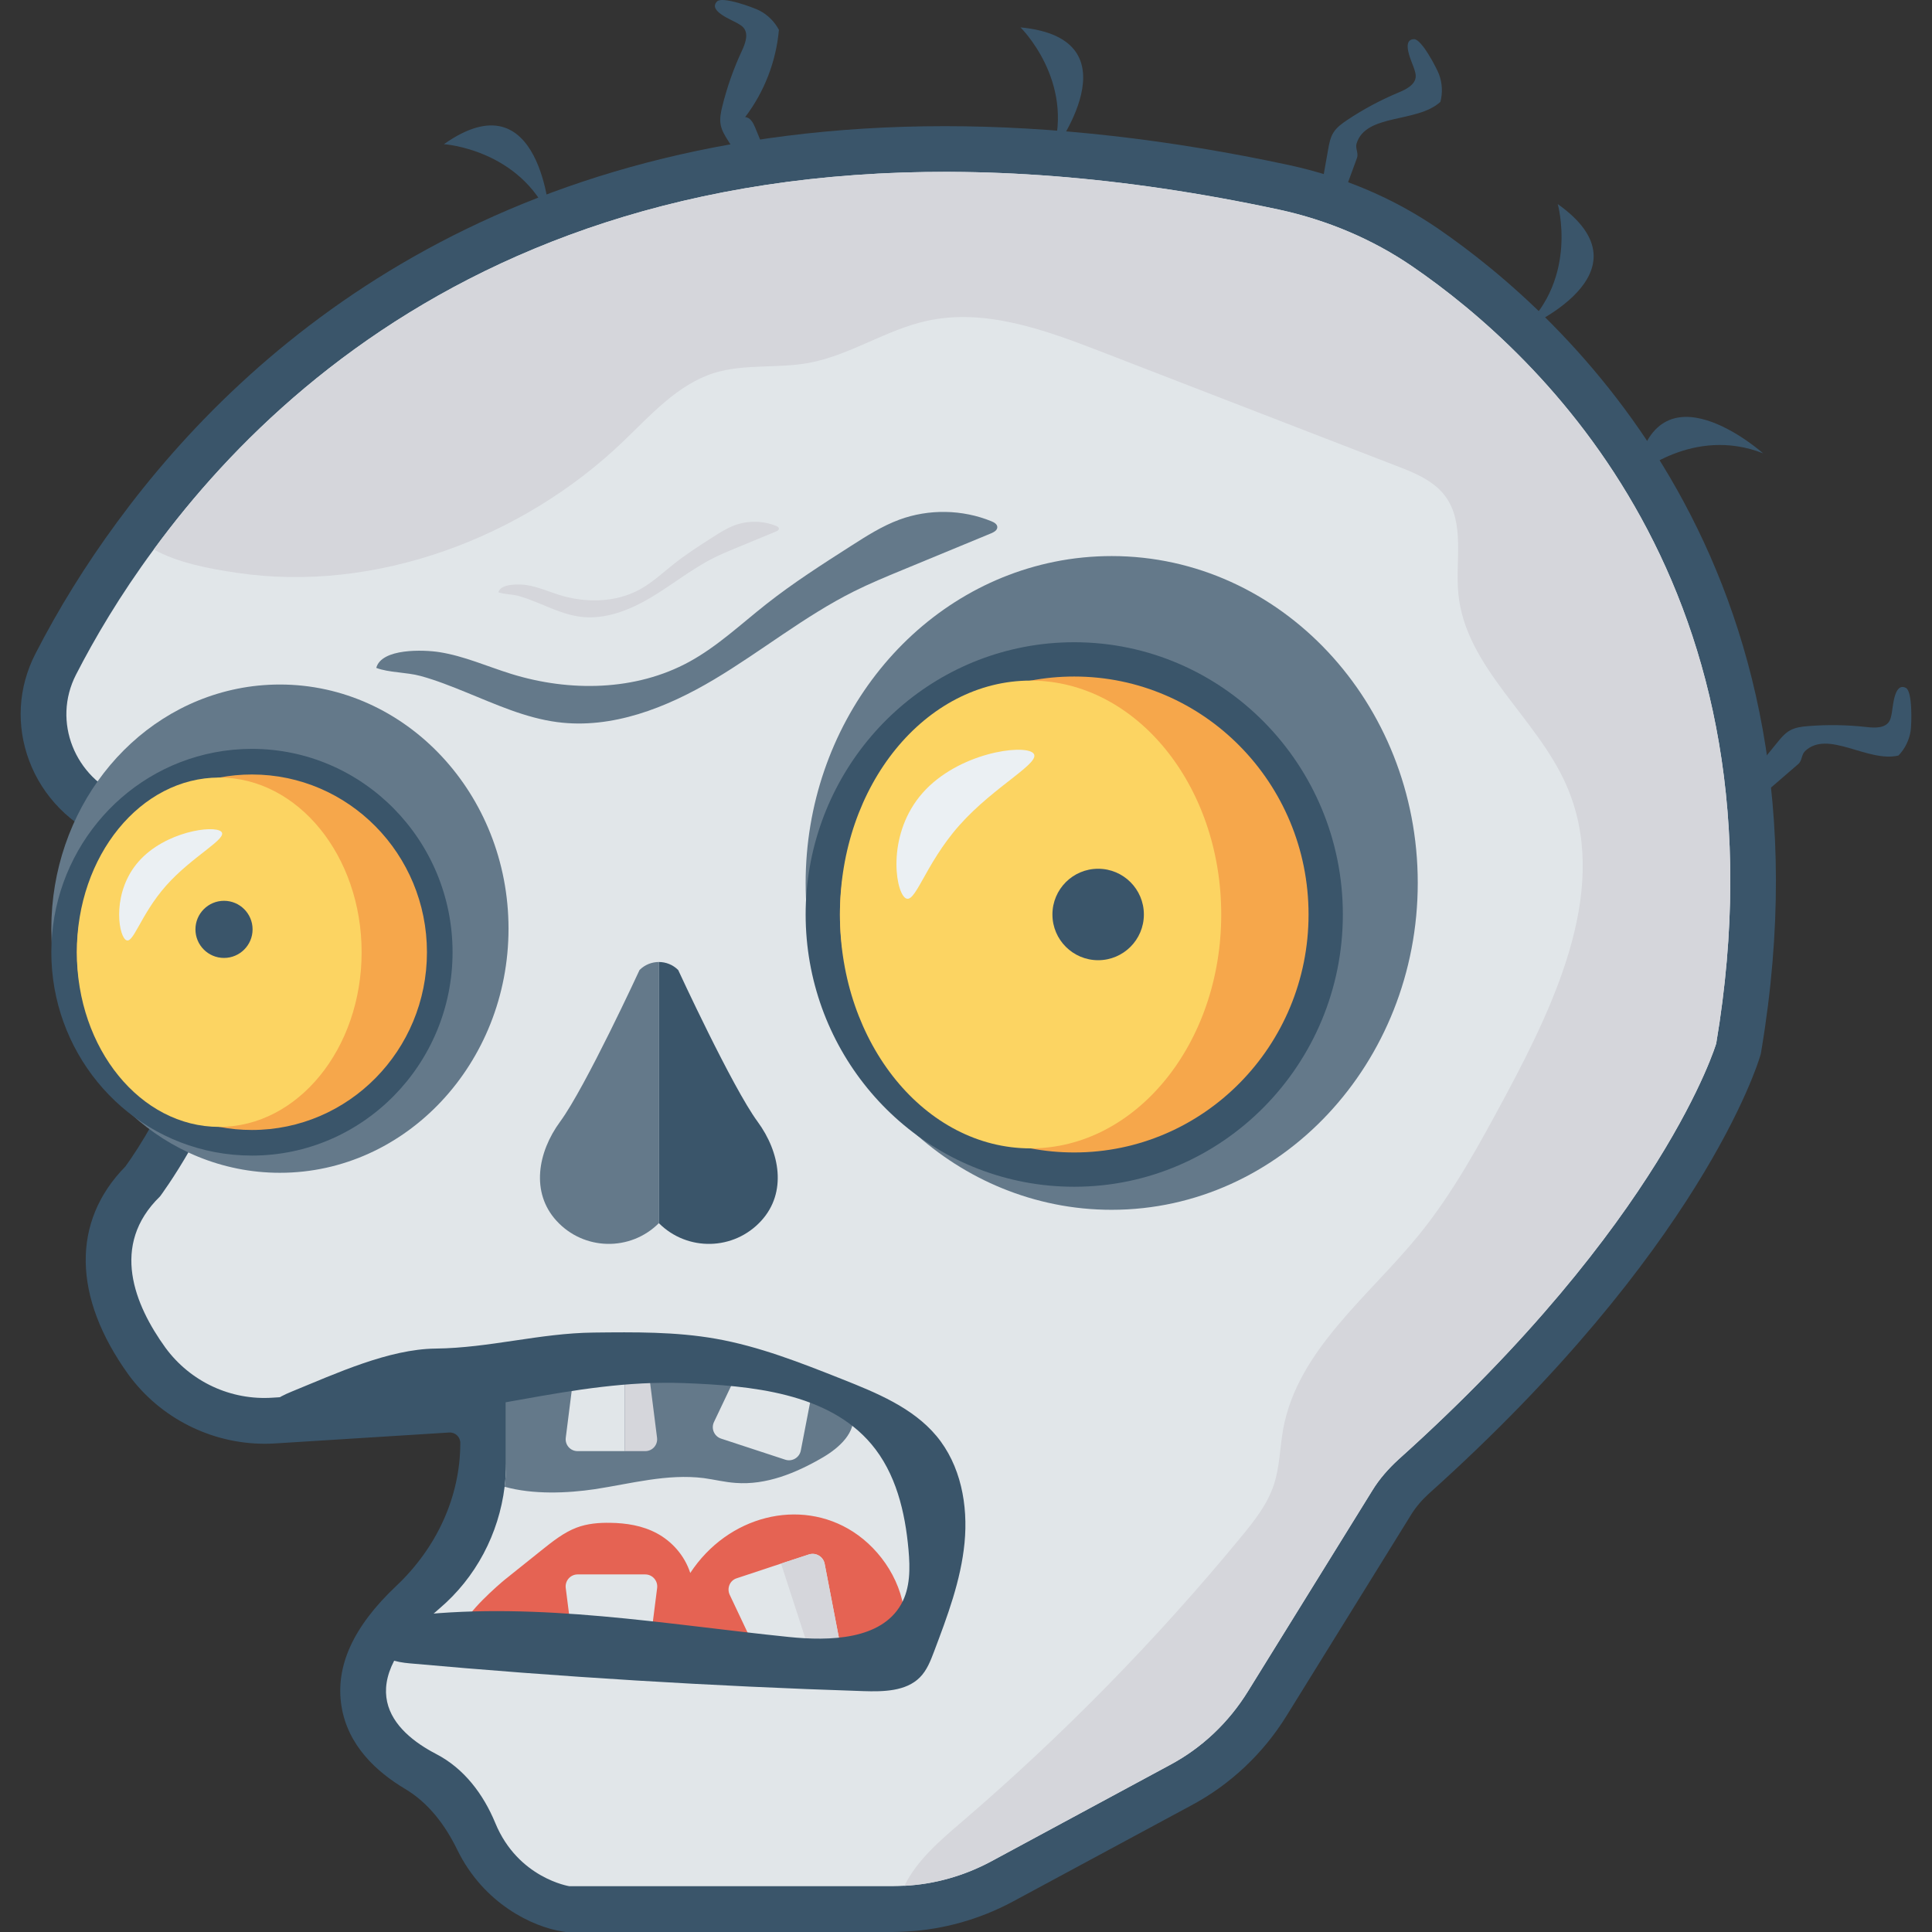 <svg xmlns="http://www.w3.org/2000/svg" viewBox="0 0 468.293 468.293"><rect x="0" y="0" width="468.293" height="468.293" fill="#333333" stroke="none"/><path d="M137.139 468.293l-.852-.133c-7.138-1.119-19.044-6.665-25.451-19.796-2.903-5.949-6.938-11.358-12.626-14.743-7.045-4.193-13.921-10.61-15.435-20.042-1.55-9.66 2.819-19.308 13.29-29.184 9.624-9.076 15.507-21.413 15.507-34.642 0-1.461-1.233-2.619-2.691-2.528l-42.049 2.637c-.868.057-1.767.087-2.66.087-13.011 0-25.356-6.258-33.021-16.739-13.59-18.863-13.822-37.179-.749-50.477 7.216-9.954 23.257-37.991 17.616-57.982-2.641-9.356-9.859-16.276-22.069-21.162-8.733-3.493-15.611-10.484-18.868-19.174-3.211-8.571-2.684-17.775 1.485-25.921 5.619-10.957 12.272-21.682 19.777-31.882C60.448 82.813 121.336 30.58 229.009 30.58c26.216 0 54.283 3.171 83.419 9.429 13.262 2.868 25.434 8.06 36.191 15.438 30.131 20.678 98.072 81.487 78.295 199.306l-.111.666-.192.647c-.557 1.888-14.445 46.905-80.24 105.947-1.74 1.58-3.201 3.301-4.294 5.065l-30.202 48.761c-5.692 9.218-13.706 16.758-23.165 21.79l-43.334 23.354c-7.933 4.24-16.761 6.718-25.562 7.183-1.163.068-2.367.127-3.577.127h-79.098z" fill="#3a556a"/><path d="M415.99 252.93s-12.781 43.187-77.037 100.849c-2.393 2.218-4.61 4.669-6.303 7.47l-30.173 48.732c-4.669 7.529-11.147 13.715-18.968 17.859l-43.363 23.403c-6.478 3.444-13.598 5.486-20.894 5.836-.992.058-2.043.117-3.035.117h-78.205s-12.438-1.942-17.951-15.299c-2.895-7.014-7.574-13.233-14.308-16.729-10.603-5.504-21.426-16.539.743-35.263 8.871-7.529 14.416-18.15 15.816-29.531.233-1.868.35-3.735.35-5.661v-16.75c0-1.459-1.226-2.626-2.685-2.509l-1.167.058-52.701 3.268c-10.155.7-19.96-3.852-26.029-12.139-7.412-10.272-13.482-24.804-1.284-36.651 0 0 53.693-71.726-8.754-96.705-11.906-4.727-17.45-18.384-11.614-29.764 4.494-8.754 10.622-19.201 18.851-30.348C74.808 81.93 154.763 17.499 310.122 50.824c11.497 2.51 22.527 7.12 32.216 13.773 31.281 21.419 92.094 78.38 73.652 188.333z" fill="#e1e6e9"/><g fill="#64798a"><path d="M199.352 353.312c-6.42 3.735-13.657 6.711-21.068 6.128-2.568-.175-5.136-.817-7.704-1.167-8.813-1.109-17.625 1.342-26.38 2.685-6.712.992-14.999 1.342-21.886-.584.233-1.868.35-3.735.35-5.661v-16.75c0-1.459-1.226-2.626-2.685-2.509l-1.167.058c.467-.467 1.05-.817 1.634-1.167 6.245-3.677 13.715-4.202 20.952-4.144 7.178.117 14.532.759 21.535-.759 1.867-.409 3.677-.934 5.544-.876 1.984.058 3.852.817 5.836 1.167 3.093.584 6.303.234 9.455.525 5.428.525 10.505 2.977 15.466 5.369 3.151 1.576 6.653 3.502 7.412 6.945 1.051 4.554-3.267 8.406-7.294 10.74zM269.463 293.241c-4.707 0-9.372-.465-13.86-1.38-34.946-7.052-60.324-39.793-60.324-77.849 0-38.052 25.377-70.794 60.342-77.852 4.479-.909 9.14-1.374 13.842-1.374 40.905 0 74.184 35.541 74.184 79.226 0 43.688-33.279 79.229-74.184 79.229z"/></g><path d="M260.384 287.654c-4.131 0-8.225-.387-12.164-1.15-30.67-5.874-52.941-33.145-52.941-64.843 0-31.695 22.272-58.966 52.958-64.846 3.931-.758 8.022-1.144 12.148-1.144 35.899 0 65.105 29.604 65.105 65.99-.001 36.39-29.207 65.993-65.106 65.993z" fill="#3a556a"/><path d="M317.177 221.663c0 31.86-25.433 57.68-56.794 57.68-3.602 0-7.148-.332-10.583-.997-26.319-5.042-46.211-28.48-46.211-56.683s19.892-51.641 46.211-56.683c3.435-.665 6.981-.997 10.583-.997 31.362-.001 56.794 25.82 56.794 57.68z" fill="#f6a74b"/><ellipse cx="249.8" cy="221.659" rx="46.211" ry="56.695" fill="#fcd462"/><path d="M232.549 200.031c-8.585 9.678-10.792 19.7-13.245 17.524-2.453-2.176-4.222-15.724 4.363-25.402s24.273-11.821 26.725-9.646c2.453 2.176-9.258 7.846-17.843 17.524z" fill="#ebf0f3"/><circle cx="266.178" cy="221.659" r="11.083" fill="#3a556a"/><path d="M67.848 284.271c-3.516 0-7-.347-10.352-1.031-26.102-5.267-45.056-29.722-45.056-58.146 0-28.421 18.955-52.876 45.07-58.148 3.346-.679 6.827-1.026 10.338-1.026 30.553 0 55.409 26.546 55.409 59.174 0 32.631-24.856 59.177-55.409 59.177z" fill="#64798a"/><path d="M61.067 280.098c-3.086 0-6.143-.289-9.085-.859-22.907-4.387-39.542-24.756-39.542-48.432 0-23.673 16.635-44.043 39.554-48.434 2.936-.566 5.992-.855 9.073-.855 26.813 0 48.628 22.111 48.628 49.288 0 27.181-21.814 49.292-48.628 49.292z" fill="#3a556a"/><path d="M103.487 230.809c0 23.796-18.996 43.082-42.42 43.082-2.69 0-5.339-.248-7.904-.745-19.658-3.766-34.515-21.272-34.515-42.337 0-21.065 14.857-38.571 34.515-42.337 2.566-.497 5.214-.745 7.904-.745 23.424 0 42.42 19.285 42.42 43.082z" fill="#f6a74b"/><ellipse cx="53.136" cy="230.806" rx="34.516" ry="42.34" fill="#fcd462"/><path d="M40.277 214.652c-6.412 7.229-8.061 14.714-9.893 13.089-1.832-1.625-3.153-11.744 3.259-18.973 6.412-7.229 18.129-8.829 19.961-7.205 1.832 1.625-6.915 5.86-13.327 13.089z" fill="#ebf0f3"/><circle cx="54.297" cy="225.268" r="6.924" fill="#3a556a"/><path d="M415.988 252.919s-12.799 43.219-77.018 100.844c-2.438 2.216-4.599 4.71-6.316 7.48l-30.198 48.76c-4.654 7.535-11.137 13.686-18.95 17.841l-43.385 23.383c-6.428 3.435-13.575 5.485-20.889 5.873 2.937-6.095 8.533-10.916 13.852-15.459 24.546-21.055 47.264-44.216 67.82-69.205 3.103-3.768 6.261-7.757 7.813-12.411 1.496-4.377 1.496-9.198 2.327-13.741 3.546-19.061 20.612-31.915 32.857-46.931 8.422-10.361 14.849-22.274 21.166-34.021 12.467-23.327 25.266-50.865 14.573-75.079-7.203-16.401-24.435-28.48-26.153-46.322-.775-8.034 1.663-17.177-3.213-23.715-2.826-3.768-7.48-5.651-11.858-7.314-23.937-9.254-47.818-18.507-71.754-27.76-13.464-5.208-27.926-10.472-42-7.369-9.918 2.161-18.673 8.367-28.646 10.195-7.591 1.385-15.57.166-22.939 2.438-8.865 2.826-15.293 10.14-21.997 16.567-24.269 23.327-60.063 36.902-93.696 31.86-6.483-.942-14.24-2.383-20.113-5.652 37.565-51.253 117.52-115.693 272.831-82.337 11.525 2.493 22.551 7.092 32.248 13.741 31.25 21.443 92.089 78.404 73.638 188.334z" fill="#d5d6db"/><path d="M106.475 158.066c6.006.938 11.624 3.477 17.429 5.278 14.149 4.39 30.16 4.174 43.16-2.93 6.82-3.727 12.534-9.14 18.637-13.953 6.56-5.174 13.612-9.685 20.651-14.186 3.722-2.38 7.48-4.778 11.624-6.309 7.152-2.642 15.293-2.5 22.349.389.645.264 1.379.685 1.41 1.381.034.771-.804 1.25-1.518 1.545-7.147 2.954-14.294 5.907-21.441 8.86-3.969 1.64-7.942 3.282-11.784 5.201-11.968 5.978-22.445 14.529-33.94 21.372-11.495 6.843-24.737 12.069-38 10.315-7.74-1.023-14.9-4.303-22.065-7.215-3.621-1.471-7.262-2.934-11.038-3.964-3.419-.933-7.693-.785-10.749-1.963 1.288-4.81 11.536-4.405 15.275-3.821z" fill="#64798a"/><path d="M127.695 141.822c2.713.424 5.251 1.571 7.873 2.384 6.391 1.983 13.624 1.886 19.497-1.323 3.081-1.684 5.662-4.129 8.419-6.303 2.963-2.337 6.149-4.375 9.329-6.408 1.681-1.075 3.379-2.159 5.251-2.85 3.231-1.193 6.908-1.129 10.095.176.291.119.623.309.637.624.015.348-.363.565-.686.698-3.228 1.334-6.457 2.668-9.685 4.003-1.793.741-3.587 1.483-5.323 2.35-5.406 2.7-10.139 6.563-15.332 9.654-5.193 3.091-11.175 5.452-17.165 4.66-3.496-.462-6.731-1.944-9.967-3.259-1.636-.665-3.28-1.325-4.986-1.791-1.545-.421-3.475-.354-4.855-.887.58-2.175 5.209-1.992 6.898-1.728z" fill="#d5d6db"/><path d="M155.017 235.117s-13.1 28.395-19.242 36.751c-5.473 7.446-7.132 17.179-.91 24.012 6.642 7.293 17.94 7.492 24.835.596v-63.299c-1.695 0-3.39.647-4.683 1.94z" fill="#64798a"/><path d="M183.625 271.868c-6.142-8.356-19.242-36.751-19.242-36.751-1.293-1.293-2.988-1.94-4.683-1.94v63.299c6.896 6.896 18.193 6.697 24.835-.596 6.222-6.833 4.563-16.566-.91-24.012z" fill="#3a556a"/><path d="M131.21 375.804c2.711-2.168 5.467-4.363 8.563-5.531 2.618-.988 5.39-1.204 8.13-1.161 3.861.061 7.779.646 11.314 2.544s6.667 5.232 8.095 9.613c9.112-13.88 26.596-18.303 39.474-9.986 6.729 4.346 12.314 12.441 12.594 21.73.051 1.7-.107 3.518-.968 4.855-.679 1.054-1.707 1.673-2.722 2.187-5.394 2.73-11.315 3.418-17.14 3.921-13.204 1.139-26.455 1.477-39.686 1.012-9.45-.332-19.065-1.118-27.892-5.254-2.704-1.267-18.832-2.856-18.466-5.789.356-2.852 8.322-9.836 10.034-11.205 2.891-2.313 5.781-4.624 8.67-6.936z" fill="#e56353"/><g fill="#e1e6e9"><path d="M156.387 381.619h-16.365c-1.758 0-3.116 1.542-2.895 3.286l2.176 17.122h17.803l2.176-17.122c.222-1.743-1.137-3.286-2.895-3.286zM203.495 397.784l-7.295 2.393-11.147 3.677-8.171-17.275c-.759-1.576 0-3.502 1.693-4.027l10.738-3.56 6.77-2.218c1.692-.525 3.443.525 3.793 2.218l3.619 18.792zM151.437 331.368v20.368h-11.439c-1.751 0-3.093-1.517-2.86-3.268l2.159-17.1h12.14zM190.333 353.808l-15.548-5.104c-1.67-.548-2.48-2.437-1.726-4.025l7.407-15.59 16.915 5.552-3.273 16.947c-.334 1.726-2.106 2.768-3.775 2.22z"/></g><g fill="#3a556a"><path d="M184.084 2.559c-1.442-.742-8.967-3.515-10.268-2.219-2.332 2.323 3.673 4.505 5.107 5.396.46.275.928.557 1.28.962 1.318 1.52.447 3.846-.403 5.67-1.998 4.291-3.58 8.776-4.714 13.371-.367 1.485-.688 3.032-.399 4.535.271 1.406 1.053 2.652 1.819 3.862 2.214 3.491 4.428 6.983 6.642 10.474 1.169-.653 2.339-1.307 3.509-1.96.273-.152.566-.327.679-.619.124-.32-.007-.675-.138-.992-1.386-3.376-2.771-6.752-4.157-10.128-.47-1.145-1.194-2.478-2.432-2.518 4.646-6.094 7.52-13.521 8.188-21.154-1.044-1.993-2.714-3.651-4.713-4.68zM342.729 9.492c-3.289.141-.328 5.803.13 7.429.154.513.31 1.037.296 1.573-.052 2.011-2.265 3.141-4.122 3.914-4.37 1.82-8.562 4.064-12.5 6.691-1.273.849-2.554 1.775-3.354 3.078-.749 1.221-1.012 2.668-1.262 4.078-.721 4.071-1.441 8.142-2.162 12.213 1.304.307 2.608.614 3.913.92.305.072.639.14.919.001.307-.153.45-.504.567-.826 1.254-3.427 2.508-6.854 3.763-10.281.425-1.163-.459-2.316-.097-3.5 2.243-7.327 14.672-4.909 20.314-10.094.574-2.174.46-4.525-.322-6.633-.563-1.52-4.248-8.642-6.083-8.563zM461.959 166.734c-2.943-1.475-3.107 4.912-3.497 6.556-.115.523-.234 1.057-.506 1.519-1.023 1.732-3.506 1.644-5.505 1.417-4.703-.534-9.458-.61-14.177-.228-1.525.123-3.094.31-4.427 1.06-1.248.702-2.181 1.839-3.085 2.95-2.609 3.207-5.217 6.415-7.826 9.622.991.902 1.982 1.804 2.972 2.706.231.211.49.433.803.447.342.016.638-.222.897-.446 2.762-2.386 5.524-4.771 8.285-7.156.937-.809.725-2.247 1.616-3.105 5.521-5.313 15.209 2.841 22.66 1.052 1.558-1.621 2.601-3.731 2.942-5.953.248-1.602.49-9.617-1.152-10.441zM247.354 6.641s13.172 12.883 7.776 30.366c0 0 21.059-27.605-7.776-30.366zM107.601 34.946s18.386 1.193 25.682 17.973c0 0-2.007-34.663-25.682-17.973zM377.579 49.47s5.014 17.73-8.367 30.209c0 0 32.003-13.465 8.367-30.209zM396.484 115.312s13.852-12.148 30.872-5.429c-.001 0-25.915-23.109-30.872 5.429z"/></g><g fill="#d5d6db"><path d="M159.257 348.468c.233 1.751-1.109 3.268-2.86 3.268h-4.961v-20.368h5.661l2.16 17.1zM203.495 397.784l-7.295 2.393-6.887-21.185 6.77-2.218c1.692-.525 3.443.525 3.793 2.218l3.619 18.792z"/></g><path d="M105.565 326.879c13.174-.151 25.164-3.732 38.337-3.883 9.887-.113 19.846-.221 29.576 1.494 10.573 1.863 20.614 5.832 30.567 9.775 8.407 3.331 17.181 6.919 22.914 13.77 5.936 7.093 7.714 16.808 6.834 25.918-.88 9.11-4.157 17.815-7.405 26.401-.843 2.229-1.731 4.528-3.43 6.233-3.376 3.388-8.836 3.478-13.681 3.321-36.736-1.186-73.435-3.433-110.034-6.736-3.109-.281-6.858-1.036-7.855-3.917-1.506-4.353 4.65-7.225 9.339-7.733 30.089-3.26 60.344 2.171 90.453 5.259 10.019 1.028 22.376.675 27.241-7.916 2.238-3.952 2.191-8.724 1.79-13.22-.815-9.152-3.041-18.58-9.05-25.661-10.497-12.369-28.978-14.134-45.445-14.741-27.096-.999-51.8 8.693-78.915 8.891-5.043.037-32.043-.313-16.022-6.861 10.676-4.363 23.449-10.265 34.786-10.394z" fill="#3a556a"/></svg>
